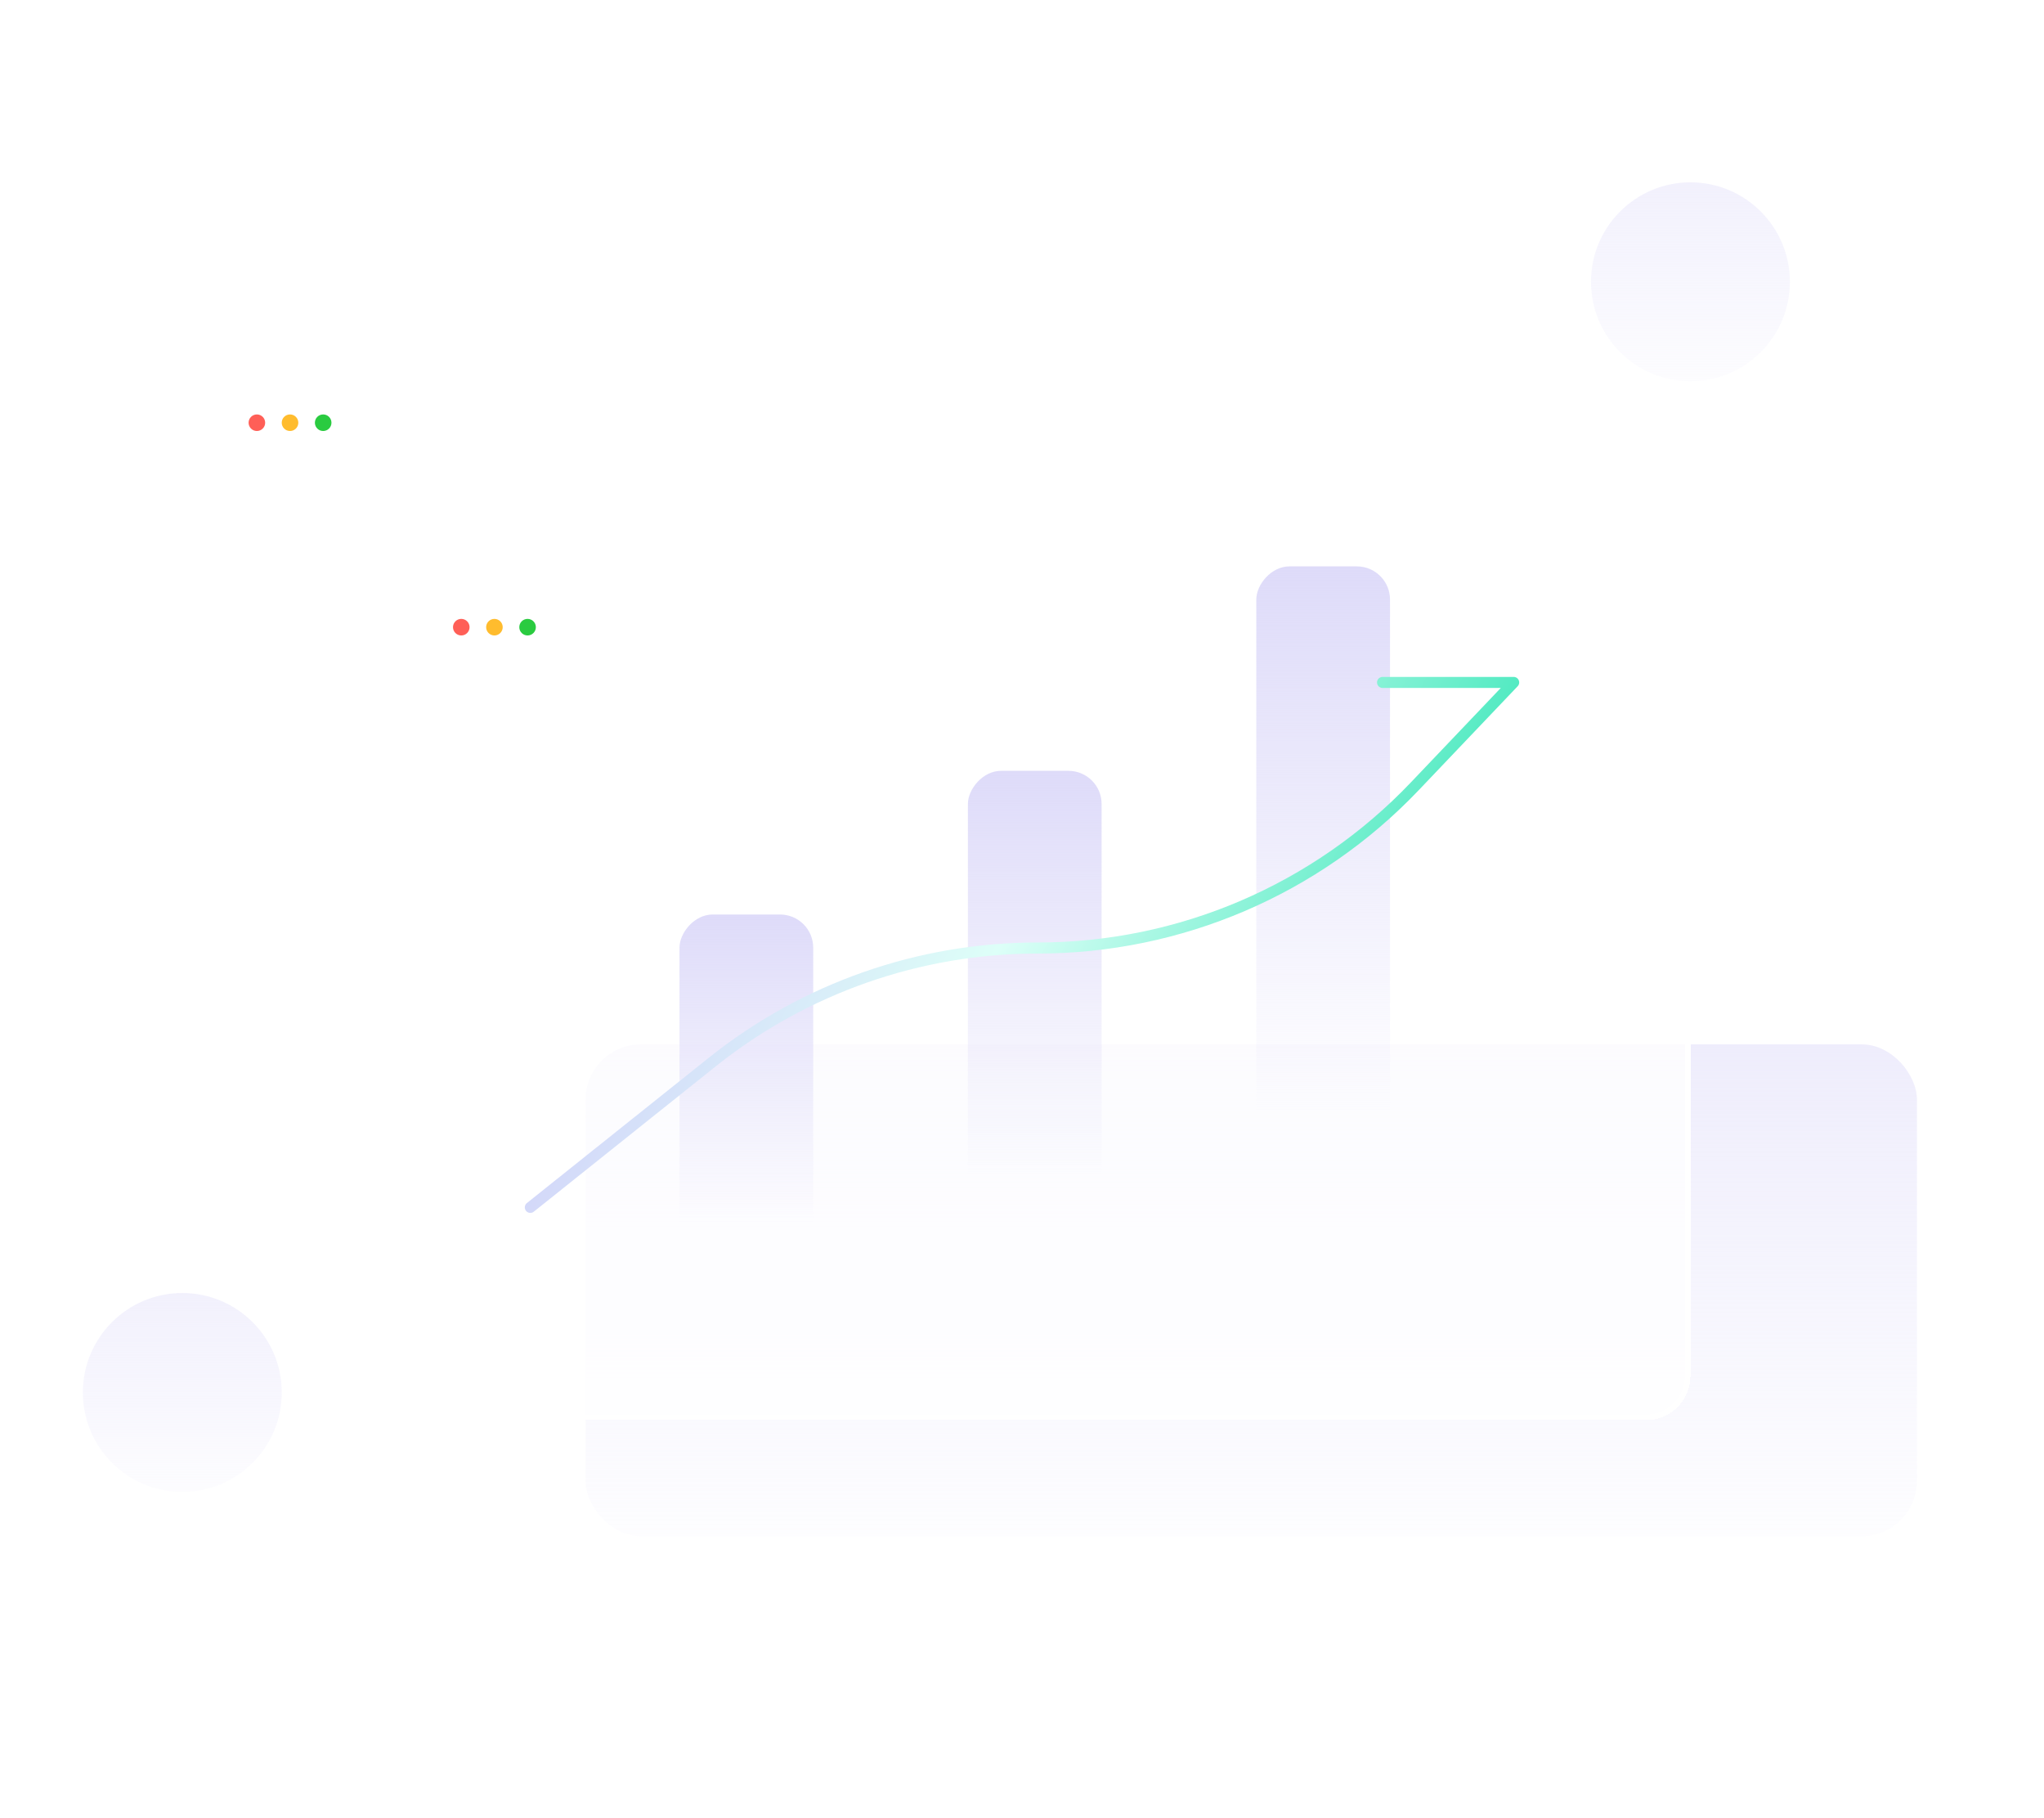 <svg width="370" height="329" viewBox="0 0 370 329" fill="none" xmlns="http://www.w3.org/2000/svg">
<g filter="url(#filter0_bd_378_5208)">
<rect x="33" y="61" width="219" height="89" rx="8" fill="white" fill-opacity="0.8" shape-rendering="crispEdges"/>
<rect x="33.5" y="61.5" width="218" height="88" rx="7.5" stroke="white" shape-rendering="crispEdges"/>
</g>
<circle opacity="0.4" cx="306" cy="51" r="18" fill="url(#paint0_linear_378_5208)"/>
<circle opacity="0.4" cx="33" cy="252" r="18" fill="url(#paint1_linear_378_5208)"/>
<rect opacity="0.5" x="106" y="189" width="241" height="89" rx="10" fill="url(#paint2_linear_378_5208)"/>
<g filter="url(#filter1_bd_378_5208)">
<rect x="67" y="98" width="239" height="149" rx="8" fill="white" fill-opacity="0.8" shape-rendering="crispEdges"/>
<rect x="67.5" y="98.5" width="238" height="148" rx="7.5" stroke="white" shape-rendering="crispEdges"/>
</g>
<circle cx="83.5" cy="113.5" r="1.5" fill="#FF5F57"/>
<circle cx="89.5" cy="113.5" r="1.5" fill="#FFBC2E"/>
<circle cx="95.5" cy="113.5" r="1.5" fill="#2ACB40"/>
<circle cx="46.5" cy="76.5" r="1.5" fill="#FF5F57"/>
<circle cx="52.5" cy="76.5" r="1.5" fill="#FFBC2E"/>
<circle cx="58.5" cy="76.5" r="1.5" fill="#2ACB40"/>
<rect width="24.205" height="145" rx="6" transform="matrix(-1 0 0 1 251.616 102.5)" fill="url(#paint3_linear_378_5208)"/>
<rect width="24.205" height="108" rx="6" transform="matrix(-1 0 0 1 199.411 139.5)" fill="url(#paint4_linear_378_5208)"/>
<rect width="24.205" height="82" rx="6" transform="matrix(-1 0 0 1 147.205 165.5)" fill="url(#paint5_linear_378_5208)"/>
<path d="M96 218.5L128.953 192.183C145.665 178.836 166.418 171.565 187.807 171.565V171.565C213.619 171.565 238.303 160.986 256.104 142.293L274 123.5H250.267" stroke="url(#paint6_linear_378_5208)" stroke-width="2" stroke-linecap="round" stroke-linejoin="round"/>
<defs>
<filter id="filter0_bd_378_5208" x="13" y="51" width="259" height="129" filterUnits="userSpaceOnUse" color-interpolation-filters="sRGB">
<feFlood flood-opacity="0" result="BackgroundImageFix"/>
<feGaussianBlur in="BackgroundImageFix" stdDeviation="1"/>
<feComposite in2="SourceAlpha" operator="in" result="effect1_backgroundBlur_378_5208"/>
<feColorMatrix in="SourceAlpha" type="matrix" values="0 0 0 0 0 0 0 0 0 0 0 0 0 0 0 0 0 0 127 0" result="hardAlpha"/>
<feOffset dy="10"/>
<feGaussianBlur stdDeviation="10"/>
<feComposite in2="hardAlpha" operator="out"/>
<feColorMatrix type="matrix" values="0 0 0 0 0.004 0 0 0 0 0.451 0 0 0 0 0.941 0 0 0 0.1 0"/>
<feBlend mode="normal" in2="effect1_backgroundBlur_378_5208" result="effect2_dropShadow_378_5208"/>
<feBlend mode="normal" in="SourceGraphic" in2="effect2_dropShadow_378_5208" result="shape"/>
</filter>
<filter id="filter1_bd_378_5208" x="47" y="88" width="279" height="189" filterUnits="userSpaceOnUse" color-interpolation-filters="sRGB">
<feFlood flood-opacity="0" result="BackgroundImageFix"/>
<feGaussianBlur in="BackgroundImageFix" stdDeviation="1"/>
<feComposite in2="SourceAlpha" operator="in" result="effect1_backgroundBlur_378_5208"/>
<feColorMatrix in="SourceAlpha" type="matrix" values="0 0 0 0 0 0 0 0 0 0 0 0 0 0 0 0 0 0 127 0" result="hardAlpha"/>
<feOffset dy="10"/>
<feGaussianBlur stdDeviation="10"/>
<feComposite in2="hardAlpha" operator="out"/>
<feColorMatrix type="matrix" values="0 0 0 0 0.004 0 0 0 0 0.451 0 0 0 0 0.941 0 0 0 0.1 0"/>
<feBlend mode="normal" in2="effect1_backgroundBlur_378_5208" result="effect2_dropShadow_378_5208"/>
<feBlend mode="normal" in="SourceGraphic" in2="effect2_dropShadow_378_5208" result="shape"/>
</filter>
<linearGradient id="paint0_linear_378_5208" x1="306" y1="33" x2="306" y2="77" gradientUnits="userSpaceOnUse">
<stop stop-color="#DEDBF9"/>
<stop offset="1" stop-color="#DEDBF9" stop-opacity="0"/>
</linearGradient>
<linearGradient id="paint1_linear_378_5208" x1="33" y1="234" x2="33" y2="278" gradientUnits="userSpaceOnUse">
<stop stop-color="#DEDBF9"/>
<stop offset="1" stop-color="#DEDBF9" stop-opacity="0"/>
</linearGradient>
<linearGradient id="paint2_linear_378_5208" x1="226.5" y1="189" x2="226.5" y2="289" gradientUnits="userSpaceOnUse">
<stop stop-color="#DEDBF9"/>
<stop offset="1" stop-color="#DEDBF9" stop-opacity="0"/>
</linearGradient>
<linearGradient id="paint3_linear_378_5208" x1="12.103" y1="0" x2="12.103" y2="98.864" gradientUnits="userSpaceOnUse">
<stop stop-color="#DEDBF9"/>
<stop offset="1" stop-color="#DEDBF9" stop-opacity="0"/>
</linearGradient>
<linearGradient id="paint4_linear_378_5208" x1="12.103" y1="0" x2="12.103" y2="73.636" gradientUnits="userSpaceOnUse">
<stop stop-color="#DEDBF9"/>
<stop offset="1" stop-color="#DEDBF9" stop-opacity="0"/>
</linearGradient>
<linearGradient id="paint5_linear_378_5208" x1="12.103" y1="0" x2="12.103" y2="55.909" gradientUnits="userSpaceOnUse">
<stop stop-color="#DEDBF9"/>
<stop offset="1" stop-color="#DEDBF9" stop-opacity="0"/>
</linearGradient>
<linearGradient id="paint6_linear_378_5208" x1="109.918" y1="110.484" x2="278.725" y2="197.211" gradientUnits="userSpaceOnUse">
<stop stop-color="#CDBFFA"/>
<stop offset="0.479" stop-color="#DDFFF8"/>
<stop offset="1" stop-color="#01DEA2"/>
</linearGradient>
</defs>
</svg>
